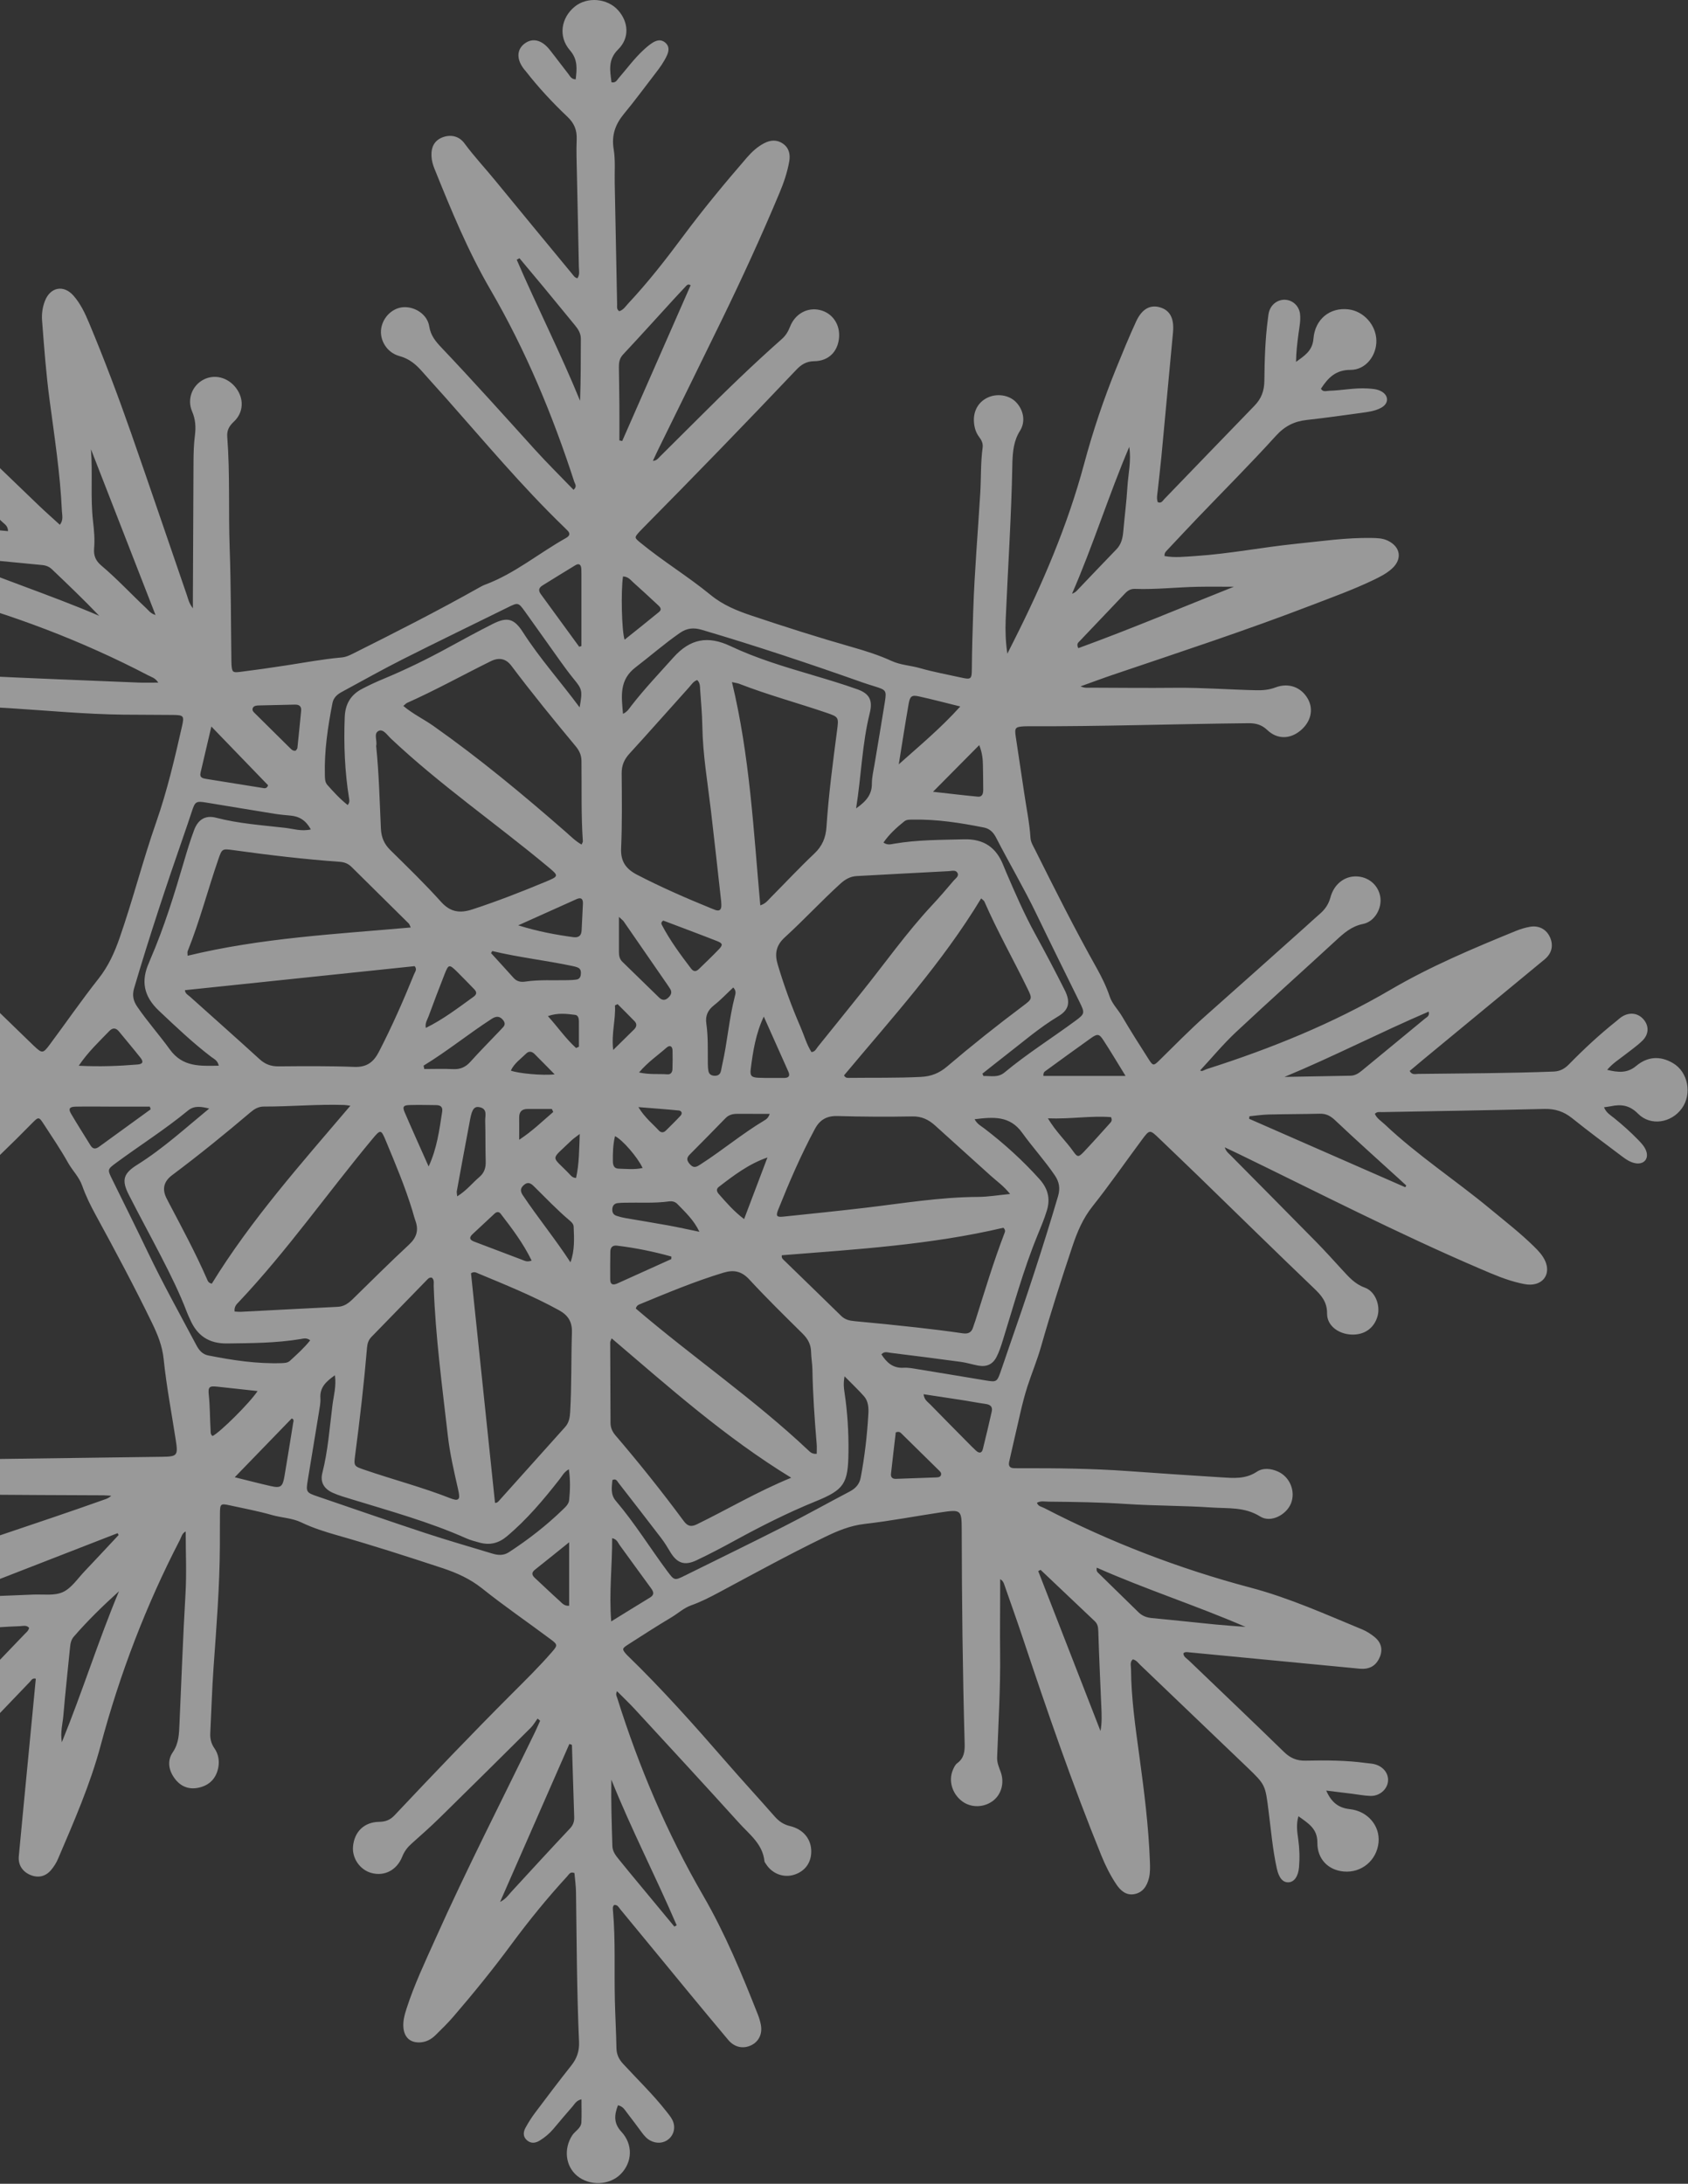 <svg width="184" height="238" viewBox="0 0 184 238" fill="none" xmlns="http://www.w3.org/2000/svg">
<rect x="0" y="0" width="184" height="238" fill="#333333" stroke="none"/>
<g opacity="0.5">
<path d="M-11.441 40.064C-11.229 39.545 -11.35 39.127 -11.408 38.714C-11.607 37.321 -11.595 35.919 -11.567 34.52C-11.56 34.228 -11.514 33.924 -11.427 33.646C-11.28 33.167 -10.974 32.816 -10.437 32.793C-9.953 32.772 -9.633 33.074 -9.462 33.485C-9.301 33.873 -9.177 34.288 -9.116 34.702C-8.778 37.01 -8.418 39.319 -8.161 41.636C-8.014 42.977 -7.467 43.963 -6.46 44.893C-2.846 48.236 0.671 51.687 4.229 55.089C4.96 55.79 5.722 56.458 6.525 57.194C6.937 56.668 6.768 56.152 6.747 55.685C6.563 51.61 5.934 47.582 5.399 43.545C5.018 40.683 4.808 37.807 4.586 34.929C4.53 34.204 4.635 33.478 4.897 32.8C5.479 31.286 6.939 31.003 8.009 32.221C8.771 33.087 9.266 34.134 9.708 35.195C11.364 39.15 12.878 43.162 14.294 47.211C16.352 53.101 18.357 59.012 20.387 64.911C20.523 65.306 20.593 65.731 21.027 66.299C21.027 65.729 21.027 65.374 21.027 65.021C21.048 60.138 21.069 55.255 21.093 50.374C21.097 49.398 21.123 48.423 21.247 47.451C21.359 46.566 21.319 45.713 20.941 44.842C20.357 43.496 20.964 41.998 22.2 41.365C23.396 40.753 24.833 41.122 25.716 42.269C26.616 43.438 26.569 44.952 25.487 45.959C24.969 46.442 24.719 46.912 24.772 47.61C25.081 51.636 24.892 55.673 25.034 59.703C25.181 63.82 25.167 67.937 25.223 72.053C25.223 72.182 25.223 72.308 25.233 72.434C25.298 73.242 25.354 73.329 26.153 73.228C27.838 73.018 29.517 72.78 31.193 72.52C33.204 72.212 35.206 71.834 37.234 71.654C37.718 71.612 38.127 71.411 38.545 71.201C43.138 68.904 47.718 66.577 52.194 64.058C52.416 63.934 52.64 63.808 52.879 63.719C56.096 62.521 58.724 60.301 61.677 58.645C62.128 58.393 62.198 58.129 61.811 57.769C61.687 57.654 61.57 57.528 61.448 57.409C56.892 53.007 52.834 48.15 48.641 43.419C47.767 42.435 46.877 41.466 46.008 40.477C45.328 39.704 44.603 39.092 43.54 38.805C42.148 38.428 41.346 37.034 41.557 35.772C41.762 34.543 42.79 33.562 43.954 33.482C45.232 33.396 46.585 34.27 46.788 35.564C46.947 36.583 47.5 37.232 48.148 37.912C51.596 41.545 54.939 45.276 58.299 48.991C59.659 50.493 61.105 51.916 62.519 53.383C62.941 53.014 62.675 52.743 62.596 52.503C60.233 45.213 57.306 38.176 53.439 31.536C51 27.345 49.161 22.859 47.351 18.369C47.176 17.936 47.054 17.483 47.033 17.009C46.986 15.988 47.384 15.303 48.222 14.974C49.11 14.626 50.035 14.82 50.619 15.612C51.678 17.051 52.902 18.35 54.028 19.731C56.794 23.116 59.586 26.48 62.367 29.854C62.523 30.043 62.647 30.272 62.946 30.324C63.222 29.919 63.107 29.485 63.1 29.083C63.037 25.688 62.953 22.294 62.885 18.899C62.86 17.668 62.808 16.434 62.862 15.205C62.904 14.198 62.605 13.439 61.86 12.733C60.227 11.187 58.694 9.535 57.308 7.757C57.257 7.689 57.196 7.628 57.142 7.563C56.294 6.495 56.304 5.427 57.164 4.764C58.028 4.098 59.044 4.325 59.907 5.409C60.593 6.271 61.245 7.163 61.93 8.03C62.128 8.28 62.261 8.635 62.755 8.652C62.881 7.521 63.009 6.497 62.124 5.479C60.836 3.998 61.145 1.953 62.645 0.727C64.002 -0.383 66.203 -0.199 67.38 1.122C68.523 2.404 68.64 4.145 67.385 5.381C66.236 6.514 66.502 7.703 66.654 8.967C67.123 9.063 67.245 8.738 67.427 8.528C68.317 7.502 69.119 6.399 70.119 5.472C70.427 5.184 70.752 4.902 71.105 4.675C71.553 4.385 72.058 4.248 72.52 4.647C72.983 5.044 72.925 5.544 72.698 6.044C72.38 6.745 71.932 7.364 71.462 7.969C70.32 9.446 69.217 10.958 68.025 12.394C67.074 13.542 66.642 14.731 66.892 16.256C67.091 17.46 66.983 18.712 67.007 19.943C67.093 24.357 67.177 28.77 67.268 33.183C67.273 33.422 67.186 33.702 67.502 33.917C67.951 33.786 68.201 33.373 68.507 33.045C70.656 30.749 72.584 28.27 74.46 25.749C76.665 22.784 79.02 19.941 81.438 17.147C81.971 16.532 82.569 15.992 83.291 15.612C83.976 15.252 84.688 15.196 85.345 15.656C86.008 16.121 86.165 16.826 86.032 17.584C85.826 18.759 85.445 19.885 84.985 20.985C83.02 25.688 80.894 30.314 78.663 34.896C76.378 39.59 74.062 44.269 71.763 48.958C71.576 49.337 71.404 49.722 71.168 50.227C71.584 50.206 71.742 49.954 71.925 49.771C73.343 48.367 74.759 46.961 76.17 45.55C79.111 42.608 82.097 39.713 85.216 36.956C85.644 36.578 85.91 36.141 86.118 35.608C86.665 34.197 88.01 33.473 89.356 33.784C90.739 34.104 91.601 35.363 91.457 36.844C91.309 38.335 90.316 39.347 88.76 39.365C87.894 39.375 87.342 39.73 86.793 40.309C81.275 46.134 75.684 51.888 70.044 57.596C69.925 57.717 69.803 57.837 69.691 57.963C69.142 58.582 69.135 58.593 69.799 59.14C72.261 61.163 74.999 62.822 77.46 64.839C78.81 65.946 80.324 66.558 81.941 67.1C85.564 68.313 89.202 69.476 92.877 70.521C94.347 70.939 95.805 71.401 97.199 72.039C98.178 72.486 99.255 72.523 100.274 72.815C101.739 73.235 103.248 73.509 104.739 73.838C105.846 74.084 105.928 74.03 105.935 72.927C105.949 70.806 106.019 68.687 106.087 66.565C106.227 62.28 106.596 58.009 106.853 53.734C106.954 52.082 106.886 50.421 107.112 48.776C107.176 48.325 106.986 47.956 106.72 47.606C106.379 47.155 106.22 46.624 106.171 46.066C106.061 44.844 106.608 43.835 107.643 43.339C108.664 42.849 109.979 43.047 110.724 43.8C111.561 44.648 111.834 45.921 111.178 46.961C110.5 48.033 110.404 49.176 110.355 50.362C110.351 50.489 110.351 50.617 110.348 50.746C110.239 56.346 109.867 61.937 109.624 67.532C109.573 68.747 109.617 69.965 109.806 71.243C110.045 70.768 110.285 70.292 110.524 69.817C113.645 63.626 116.369 57.276 118.173 50.561C119.121 47.031 120.28 43.571 121.654 40.185C122.357 38.456 123.063 36.725 123.845 35.031C124.476 33.667 125.366 33.195 126.418 33.489C127.546 33.805 128.006 34.709 127.862 36.237C127.434 40.755 127.023 45.276 126.595 49.795C126.479 51.019 126.327 52.241 126.198 53.463C126.154 53.881 126.049 54.302 126.198 54.722C126.584 54.909 126.738 54.573 126.92 54.386C130.198 51 133.457 47.596 136.742 44.22C137.497 43.445 137.81 42.596 137.822 41.494C137.845 39.248 137.908 36.996 138.205 34.763C138.244 34.468 138.265 34.167 138.359 33.889C138.637 33.062 139.417 32.576 140.233 32.683C140.994 32.784 141.613 33.394 141.709 34.218C141.793 34.94 141.639 35.655 141.543 36.37C141.41 37.372 141.284 38.377 141.275 39.44C142.162 38.784 143.067 38.258 143.172 36.919C143.34 34.774 144.973 33.482 146.973 33.714C148.639 33.905 149.996 35.41 150.031 37.106C150.066 38.737 148.882 40.316 147.218 40.312C145.576 40.309 144.768 41.185 143.989 42.361C144.2 42.762 144.576 42.599 144.875 42.59C146.274 42.552 147.655 42.251 149.064 42.337C149.578 42.37 150.09 42.393 150.548 42.639C151.391 43.089 151.414 43.954 150.578 44.426C149.903 44.807 149.127 44.895 148.372 45.001C146.396 45.269 144.422 45.552 142.44 45.769C141.074 45.919 140.034 46.444 139.069 47.51C136.305 50.559 133.389 53.472 130.541 56.446C129.425 57.61 128.327 58.792 127.221 59.965C127.079 60.114 126.911 60.257 126.939 60.6C128.042 60.808 129.165 60.67 130.284 60.6C133.974 60.364 137.602 59.64 141.272 59.266C144.013 58.988 146.749 58.582 149.517 58.631C150.113 58.64 150.707 58.654 151.263 58.918C152.676 59.586 152.884 60.941 151.718 61.983C151.143 62.498 150.461 62.85 149.772 63.182C147.55 64.252 145.232 65.086 142.936 65.969C135.801 68.712 128.539 71.093 121.303 73.544C120.18 73.925 119.07 74.343 117.783 74.803C118.271 75.02 118.635 74.948 118.977 74.948C122.032 74.96 125.091 74.99 128.147 74.96C131.079 74.932 133.999 75.161 136.927 75.226C137.656 75.242 138.34 75.184 139.041 74.918C140.469 74.376 141.838 74.897 142.553 76.147C143.223 77.319 142.896 78.698 141.716 79.653C140.588 80.567 139.219 80.59 138.135 79.558C137.515 78.969 136.873 78.81 136.072 78.819C128.049 78.901 120.03 79.181 112.005 79.151C111.876 79.151 111.75 79.151 111.622 79.158C110.689 79.216 110.582 79.319 110.713 80.228C111.01 82.287 111.344 84.338 111.638 86.396C111.872 88.034 112.224 89.653 112.327 91.309C112.358 91.798 112.617 92.188 112.825 92.604C114.986 96.933 117.159 101.258 119.528 105.479C120.089 106.479 120.596 107.51 120.962 108.601C121.24 109.426 121.874 110.026 122.301 110.755C123.247 112.365 124.25 113.942 125.257 115.514C125.663 116.15 125.766 116.157 126.31 115.626C128.009 113.965 129.665 112.257 131.448 110.68C135.072 107.475 138.674 104.244 142.284 101.022C142.821 100.54 143.349 100.047 143.894 99.576C144.45 99.092 144.826 98.54 145.027 97.795C145.41 96.377 146.513 95.524 147.751 95.515C149.12 95.506 150.237 96.424 150.457 97.739C150.662 98.97 149.861 100.44 148.578 100.697C147.312 100.952 146.485 101.699 145.609 102.508C141.99 105.846 138.315 109.124 134.721 112.491C133.34 113.785 132.123 115.257 130.826 116.654C131.006 116.836 131.275 116.598 131.532 116.516C138.508 114.292 145.263 111.563 151.599 107.851C155.933 105.314 160.554 103.372 165.192 101.475C165.699 101.267 166.236 101.099 166.776 101.005C167.76 100.832 168.58 101.295 168.96 102.155C169.351 103.036 169.161 103.902 168.376 104.552C164.026 108.15 159.669 111.739 155.314 115.332C154.76 115.787 154.216 116.252 153.662 116.715C153.898 117.182 154.276 117.044 154.578 117.04C159.501 116.984 164.426 116.972 169.346 116.785C170.042 116.759 170.542 116.484 171.012 116.007C172.645 114.337 174.355 112.748 176.184 111.292C176.383 111.133 176.568 110.951 176.78 110.816C177.633 110.269 178.572 110.397 179.18 111.129C179.757 111.825 179.743 112.722 179.025 113.423C178.42 114.012 177.712 114.493 177.044 115.019C176.448 115.486 175.794 115.883 175.187 116.596C176.397 116.893 177.385 116.977 178.346 116.175C179.584 115.14 180.962 115.04 182.366 115.867C184.002 116.827 184.465 119.21 183.338 120.785C182.198 122.381 179.932 122.764 178.554 121.376C177.626 120.441 176.712 120.325 175.582 120.565C175.378 120.61 175.168 120.626 174.846 120.673C175.075 121.269 175.558 121.54 175.953 121.857C176.881 122.605 177.764 123.397 178.593 124.252C178.918 124.589 179.24 124.93 179.418 125.374C179.768 126.25 179.236 126.927 178.299 126.78C177.691 126.684 177.203 126.324 176.729 125.969C174.932 124.617 173.124 123.275 171.369 121.867C170.458 121.135 169.505 120.827 168.327 120.857C162.43 121.005 156.531 121.091 150.632 121.203C150.391 121.208 150.122 121.124 149.865 121.39C150.078 121.899 150.564 122.18 150.95 122.544C154.538 125.937 158.683 128.635 162.472 131.78C164.073 133.107 165.72 134.383 167.206 135.843C167.692 136.319 168.164 136.812 168.442 137.448C169.028 138.794 168.283 139.976 166.813 140.006C166.44 140.013 166.056 139.927 165.685 139.843C164.187 139.504 162.785 138.894 161.379 138.291C152.398 134.446 143.711 129.978 134.929 125.717C134.511 125.514 134.088 125.317 133.504 125.042C133.649 125.507 133.922 125.691 134.135 125.906C137.237 129.046 140.354 132.177 143.447 135.326C144.429 136.324 145.366 137.366 146.314 138.399C147.027 139.174 147.683 139.938 148.765 140.329C149.924 140.747 150.482 142.272 150.16 143.434C149.791 144.761 148.707 145.518 147.281 145.445C145.873 145.373 144.646 144.464 144.658 143.163C144.669 141.889 144.048 141.186 143.221 140.396C139.018 136.375 134.871 132.298 130.698 128.247C129.266 126.857 127.82 125.483 126.383 124.1C125.336 123.093 125.32 123.079 124.479 124.212C122.68 126.63 120.965 129.114 119.091 131.471C118.033 132.803 117.418 134.273 116.89 135.852C115.68 139.476 114.514 143.113 113.47 146.789C113.051 148.258 112.456 149.674 111.988 151.122C111.407 152.931 111.049 154.814 110.605 156.667C110.397 157.533 110.217 158.407 110.012 159.274C109.895 159.762 110.061 160.01 110.57 160.012C110.783 160.012 110.995 160.019 111.208 160.017C115.114 160.003 119.019 160.045 122.916 160.323C126.301 160.566 129.686 160.793 133.074 161.005C134.417 161.089 135.751 161.23 137.001 160.398C137.684 159.945 138.557 160.033 139.335 160.393C140.611 160.98 141.237 162.531 140.73 163.83C140.24 165.087 138.525 166.005 137.371 165.278C135.681 164.213 133.866 164.416 132.09 164.295C129.002 164.085 125.894 164.117 122.806 163.912C119.965 163.722 117.124 163.683 114.28 163.657C113.872 163.652 113.444 163.547 113.033 163.779C113.159 164.173 113.54 164.206 113.818 164.351C121.009 168.07 128.513 170.963 136.345 173.037C140.539 174.147 144.499 175.937 148.501 177.589C148.966 177.78 149.405 178.068 149.8 178.381C150.543 178.972 150.744 179.717 150.431 180.53C150.111 181.362 149.513 181.846 148.606 181.874C148.27 181.885 147.929 181.836 147.592 181.803C141.595 181.229 135.6 180.652 129.602 180.077C129.401 180.058 129.184 180.002 128.995 180.184C129.006 180.572 129.348 180.733 129.579 180.955C133.037 184.28 136.52 187.577 139.952 190.927C140.644 191.602 141.345 191.906 142.314 191.885C144.52 191.838 146.73 191.843 148.924 192.144C149.258 192.191 149.606 192.198 149.926 192.296C150.858 192.579 151.405 193.359 151.293 194.189C151.176 195.053 150.358 195.756 149.386 195.728C148.711 195.709 148.038 195.572 147.366 195.49C146.443 195.375 145.52 195.263 144.564 195.146C145.13 196.436 145.912 197.037 147.139 197.17C149.078 197.378 150.452 198.983 150.265 200.817C150.066 202.761 148.405 204.141 146.471 203.966C144.784 203.814 143.583 202.616 143.599 200.814C143.613 199.303 142.627 198.723 141.534 197.941C141.27 198.878 141.405 199.667 141.513 200.448C141.653 201.464 141.686 202.48 141.599 203.497C141.513 204.508 141.076 205.099 140.476 205.141C139.868 205.183 139.417 204.711 139.181 203.646C138.723 201.571 138.546 199.452 138.277 197.35C137.917 194.53 137.957 194.527 135.896 192.555C132.03 188.859 128.17 185.159 124.303 181.462C124.063 181.233 123.873 180.932 123.488 180.843C123.138 181.133 123.282 181.539 123.285 181.892C123.308 185.084 123.766 188.233 124.196 191.387C124.717 195.212 125.205 199.043 125.345 202.908C125.366 203.501 125.385 204.097 125.24 204.683C125.021 205.571 124.551 206.281 123.607 206.438C122.759 206.581 122.149 206.053 121.705 205.394C121.039 204.405 120.509 203.345 120.058 202.237C116.89 194.445 114.152 186.5 111.493 178.526C110.834 176.554 110.133 174.594 109.449 172.631C109.383 172.442 109.295 172.262 109.024 172.101C109.024 172.505 109.024 172.907 109.024 173.311C109.019 175.603 108.991 177.897 109.017 180.189C109.059 183.969 108.832 187.74 108.692 191.516C108.671 192.107 108.881 192.581 109.073 193.095C109.519 194.301 109.15 195.602 108.197 196.294C107.19 197.025 105.82 197.027 104.865 196.303C103.79 195.488 103.367 194.072 103.867 192.899C103.982 192.63 104.122 192.322 104.344 192.161C105.096 191.609 105.176 190.869 105.152 190.018C104.933 182.252 104.846 174.486 104.832 166.718C104.828 164.549 104.755 164.496 102.575 164.821C99.807 165.236 97.05 165.764 94.272 166.082C92.667 166.264 91.277 166.848 89.859 167.538C85.962 169.432 82.167 171.514 78.35 173.558C77.375 174.079 76.392 174.584 75.35 174.953C74.532 175.243 73.906 175.839 73.179 176.271C71.574 177.227 70.007 178.241 68.434 179.25C67.789 179.663 67.794 179.745 68.282 180.306C68.31 180.339 68.341 180.367 68.371 180.397C72.156 184.063 75.653 187.995 79.109 191.969C80.864 193.988 82.674 195.955 84.438 197.964C84.903 198.494 85.41 198.847 86.118 199.015C87.504 199.347 88.34 200.335 88.422 201.562C88.508 202.882 87.835 203.896 86.606 204.305C85.443 204.69 84.183 204.228 83.504 203.162C83.436 203.055 83.338 202.945 83.326 202.828C83.137 200.964 81.686 199.92 80.574 198.686C76.817 194.53 73.013 190.415 69.217 186.294C68.598 185.621 67.932 184.993 67.259 184.315C67.077 184.666 67.219 184.855 67.278 185.046C69.637 192.565 72.7 199.775 76.656 206.604C79.043 210.725 80.864 215.127 82.609 219.552C82.749 219.905 82.859 220.276 82.933 220.65C83.13 221.638 82.728 222.484 81.903 222.893C81.02 223.33 80.062 223.131 79.387 222.328C77.941 220.606 76.504 218.874 75.072 217.141C72.588 214.127 70.114 211.106 67.626 208.097C67.451 207.884 67.317 207.571 66.955 207.609C66.759 207.777 66.796 208.001 66.815 208.202C67.102 211.464 66.946 214.737 67.023 218.003C67.065 219.741 67.163 221.479 67.196 223.22C67.21 223.902 67.455 224.419 67.915 224.919C69.495 226.636 71.182 228.257 72.626 230.098C72.859 230.397 73.114 230.694 73.284 231.028C73.663 231.776 73.492 232.601 72.906 233.115C72.364 233.591 71.574 233.657 70.883 233.287C70.497 233.082 70.224 232.762 69.969 232.418C69.436 231.703 68.911 230.981 68.362 230.281C68.109 229.958 67.913 229.552 67.359 229.444C66.965 230.481 66.862 231.386 67.731 232.325C69.018 233.715 68.936 235.633 67.675 236.927C66.453 238.177 64.275 238.269 62.899 237.124C61.64 236.075 61.425 234.189 62.369 232.731C62.687 232.238 63.339 231.96 63.374 231.301C63.416 230.5 63.383 229.696 63.383 228.795C62.82 228.909 62.635 229.318 62.381 229.605C61.677 230.4 61 231.217 60.315 232.028C59.899 232.519 59.409 232.925 58.869 233.266C58.407 233.561 57.911 233.654 57.453 233.266C56.981 232.867 57.03 232.353 57.292 231.876C57.598 231.32 57.939 230.778 58.32 230.271C59.619 228.54 60.923 226.811 62.269 225.115C62.883 224.342 63.163 223.531 63.119 222.538C62.876 217.108 62.864 211.674 62.787 206.242C62.778 205.527 62.675 204.814 62.617 204.134C62.149 203.943 62.019 204.284 61.839 204.48C59.652 206.856 57.621 209.358 55.703 211.956C53.71 214.655 51.594 217.258 49.404 219.8C48.797 220.505 48.127 221.159 47.458 221.814C47.026 222.236 46.508 222.526 45.886 222.582C44.793 222.68 44.089 222.108 43.977 221.015C43.902 220.279 44.099 219.582 44.321 218.893C45.155 216.3 46.325 213.844 47.435 211.365C50.848 203.728 54.678 196.291 58.322 188.764C58.519 188.359 58.694 187.943 58.878 187.532C58.785 187.455 58.691 187.378 58.596 187.301C58.346 187.64 58.136 188.018 57.841 188.313C54.559 191.576 51.274 194.833 47.968 198.074C46.968 199.055 45.921 199.987 44.874 200.917C44.421 201.319 44.08 201.756 43.851 202.335C43.26 203.824 41.905 204.513 40.487 204.125C39.234 203.784 38.361 202.52 38.482 201.226C38.634 199.623 39.695 198.579 41.33 198.553C42.024 198.541 42.529 198.35 43.005 197.843C47.197 193.394 51.421 188.974 55.741 184.649C57.241 183.147 58.759 181.663 60.152 180.058C60.79 179.325 60.811 179.245 60.037 178.668C57.554 176.815 54.993 175.061 52.573 173.129C51.246 172.07 49.804 171.421 48.22 170.897C44.43 169.647 40.634 168.423 36.795 167.332C35.45 166.949 34.111 166.528 32.842 165.919C31.833 165.433 30.702 165.419 29.644 165.115C28.137 164.683 26.588 164.398 25.055 164.061C24.041 163.839 23.987 163.881 23.976 164.961C23.964 166.15 23.973 167.339 23.966 168.526C23.943 172.942 23.588 177.341 23.277 181.743C23.109 184.112 23.043 186.49 22.922 188.862C22.889 189.476 23.011 190.016 23.373 190.537C23.798 191.149 23.931 191.869 23.798 192.607C23.597 193.705 22.959 194.464 21.882 194.773C20.812 195.079 19.852 194.836 19.132 193.943C18.394 193.03 18.179 191.927 18.826 190.981C19.511 189.978 19.515 188.943 19.565 187.845C19.78 183.14 19.943 178.434 20.219 173.731C20.35 171.493 20.242 169.241 20.242 166.907C19.84 167.101 19.777 167.5 19.621 167.804C15.915 174.956 13.058 182.427 10.976 190.214C9.834 194.485 8.053 198.541 6.317 202.602C6.138 203.025 5.876 203.431 5.582 203.786C4.972 204.525 4.145 204.7 3.29 204.333C2.444 203.971 1.965 203.235 2.049 202.312C2.402 198.511 2.776 194.712 3.14 190.911C3.395 188.257 3.649 185.602 3.904 182.953C3.528 182.846 3.413 183.131 3.255 183.296C-0.157 186.848 -3.547 190.418 -6.981 193.946C-7.626 194.607 -7.916 195.277 -7.892 196.198C-7.834 198.448 -7.906 200.698 -8.161 202.936C-8.194 203.23 -8.21 203.532 -8.292 203.814C-8.572 204.803 -9.357 205.359 -10.268 205.244C-11.165 205.132 -11.813 204.377 -11.761 203.335C-11.717 202.45 -11.537 201.569 -11.413 200.688C-11.32 200.025 -11.207 199.364 -11.383 198.557C-12.42 199.277 -13.224 199.922 -13.257 201.272C-13.291 202.658 -14.446 203.859 -15.747 204.155C-17.191 204.485 -18.679 203.87 -19.509 202.609C-20.282 201.431 -20.228 199.915 -19.389 198.786C-18.784 197.976 -17.922 197.525 -16.976 197.565C-15.425 197.632 -14.749 196.632 -13.943 195.499C-14.649 195.198 -15.275 195.333 -15.878 195.424C-17.06 195.604 -18.249 195.611 -19.436 195.562C-20.546 195.516 -21.174 195.081 -21.181 194.436C-21.188 193.843 -20.695 193.354 -19.635 193.182C-17.249 192.794 -14.855 192.45 -12.455 192.161C-11.182 192.006 -10.163 191.572 -9.252 190.6C-5.304 186.387 -1.285 182.243 2.705 178.072C2.878 177.892 3.1 177.741 3.173 177.411C2.897 177.077 2.493 177.217 2.149 177.229C-0.949 177.336 -4.026 177.673 -7.093 178.112C-11.084 178.682 -15.081 179.198 -19.121 179.287C-19.714 179.301 -20.315 179.329 -20.894 179.166C-21.628 178.958 -22.219 178.551 -22.438 177.787C-22.67 176.979 -22.223 176.407 -21.665 175.9C-21.186 175.467 -20.618 175.178 -20.048 174.893C-17.191 173.47 -14.177 172.437 -11.203 171.302C-3.743 168.456 3.888 166.106 11.401 163.421C11.64 163.337 11.878 163.253 12.128 163.015C11.836 162.998 11.544 162.968 11.252 162.965C6.624 162.942 1.995 162.935 -2.631 162.891C-4.03 162.877 -5.43 162.779 -6.827 162.697C-7.6 162.652 -8.329 162.732 -9.065 163.022C-10.077 163.419 -11.077 163.3 -11.939 162.578C-13.119 161.587 -13.242 159.896 -12.24 158.704C-11.198 157.466 -9.378 157.174 -8.289 158.293C-7.49 159.113 -6.705 159.281 -5.689 159.096C-5.36 159.036 -5.011 159.073 -4.673 159.068C2.755 158.968 10.184 158.87 17.611 158.769C19.338 158.746 19.422 158.65 19.158 156.935C18.705 154.001 18.144 151.076 17.84 148.125C17.691 146.674 17.186 145.447 16.574 144.184C14.644 140.209 12.563 136.319 10.448 132.443C9.878 131.399 9.35 130.336 8.955 129.21C8.628 128.275 7.902 127.581 7.423 126.729C6.617 125.285 5.68 123.916 4.78 122.526C4.24 121.694 4.205 121.691 3.486 122.423C1.255 124.696 -1.03 126.909 -3.413 129.023C-6.939 132.149 -10.448 135.291 -13.981 138.408C-14.539 138.901 -14.922 139.389 -15.076 140.174C-15.394 141.779 -16.955 142.712 -18.427 142.331C-19.681 142.006 -20.478 140.997 -20.469 139.744C-20.459 138.485 -19.674 137.357 -18.422 137.184C-17.483 137.055 -16.901 136.548 -16.273 135.971C-11.894 131.953 -7.495 127.96 -3.126 123.93C-2.17 123.049 -1.313 122.061 -0.407 121.119C-0.685 120.991 -0.911 121.166 -1.138 121.241C-8.544 123.652 -15.714 126.584 -22.459 130.53C-26.644 132.978 -31.132 134.812 -35.629 136.609C-35.982 136.749 -36.356 136.857 -36.73 136.915C-37.816 137.09 -38.611 136.663 -39.013 135.728C-39.403 134.822 -39.213 134.06 -38.368 133.355C-36.314 131.644 -34.244 129.948 -32.181 128.247C-29.527 126.06 -26.87 123.878 -24.223 121.684C-24.008 121.505 -23.709 121.376 -23.66 121.002C-24.041 120.748 -24.471 120.876 -24.873 120.878C-27.845 120.892 -30.817 120.89 -33.788 120.965C-35.611 121.009 -37.433 121.182 -39.258 121.138C-39.949 121.121 -40.454 121.409 -40.942 121.876C-42.655 123.523 -44.372 125.168 -46.208 126.68C-47.4 127.661 -48.484 127.724 -49.215 126.803C-49.907 125.937 -49.629 124.897 -48.472 123.979C-47.388 123.119 -46.204 122.381 -45.085 121.252C-46.442 121.086 -47.524 120.92 -48.561 121.855C-49.594 122.785 -50.877 122.874 -52.129 122.208C-53.411 121.528 -54.061 120.395 -53.995 118.972C-53.932 117.607 -53.252 116.54 -51.947 115.993C-50.631 115.442 -49.37 115.687 -48.426 116.692C-47.328 117.86 -46.183 117.453 -44.884 116.998C-45.522 116.46 -46.148 115.911 -46.797 115.39C-47.493 114.83 -48.138 114.215 -48.75 113.566C-49.042 113.255 -49.318 112.925 -49.461 112.519C-49.769 111.638 -49.183 110.961 -48.267 111.164C-47.634 111.304 -47.11 111.687 -46.603 112.073C-44.879 113.383 -43.136 114.671 -41.452 116.028C-40.508 116.787 -39.515 117.103 -38.293 117.07C-32.48 116.916 -26.665 116.834 -20.852 116.72C-20.574 116.715 -20.254 116.827 -20.013 116.542C-20.074 116.07 -20.48 115.858 -20.78 115.587C-22.541 113.991 -24.312 112.407 -26.233 110.998C-29.828 108.358 -33.305 105.571 -36.674 102.648C-37.253 102.145 -37.805 101.617 -38.216 100.963C-38.674 100.237 -38.893 99.47 -38.379 98.697C-37.865 97.924 -37.08 97.8 -36.232 97.973C-35.106 98.204 -34.017 98.561 -32.957 99.001C-28.917 100.676 -24.938 102.489 -20.999 104.386C-15.759 106.907 -10.553 109.498 -5.329 112.054C-4.916 112.257 -4.523 112.528 -3.979 112.598C-3.869 112.227 -4.173 112.068 -4.353 111.883C-5.874 110.341 -7.402 108.809 -8.932 107.276C-11.722 104.484 -14.474 101.653 -17.074 98.681C-17.455 98.244 -17.918 97.994 -18.441 97.8C-19.439 97.428 -20.048 96.709 -20.207 95.653C-20.455 94.013 -19.408 92.674 -17.794 92.529C-16.002 92.368 -14.541 93.482 -14.593 95.165C-14.621 96.055 -14.282 96.573 -13.707 97.127C-8.058 102.582 -2.425 108.054 3.215 113.521C3.367 113.668 3.519 113.818 3.673 113.963C4.596 114.83 4.677 114.844 5.427 113.837C7.201 111.454 8.89 109.003 10.731 106.673C11.806 105.314 12.474 103.839 13.039 102.216C14.492 98.043 15.576 93.756 17.032 89.592C18.226 86.172 19.041 82.674 19.838 79.16C20.1 78.013 20.03 77.929 18.826 77.918C17.044 77.899 15.261 77.906 13.476 77.887C9.315 77.84 5.173 77.441 1.023 77.179C-0.883 77.06 -2.79 76.978 -4.696 76.868C-5.392 76.829 -5.993 76.962 -6.617 77.345C-8.079 78.24 -9.703 77.852 -10.523 76.527C-11.168 75.488 -11.1 74.35 -10.343 73.453C-9.574 72.544 -8.236 72.081 -7.247 72.707C-5.694 73.693 -4 73.567 -2.334 73.649C3.472 73.929 9.28 74.151 15.091 74.39C15.759 74.418 16.427 74.394 17.254 74.394C16.922 73.878 16.495 73.784 16.149 73.602C8.932 69.834 1.367 66.983 -6.5 64.876C-10.647 63.764 -14.586 62.037 -18.525 60.341C-18.988 60.142 -19.445 59.888 -19.84 59.577C-20.541 59.023 -20.747 58.192 -20.466 57.407C-20.17 56.584 -19.548 56.077 -18.63 56.105C-17.359 56.143 -16.09 56.267 -14.824 56.386C-10.855 56.76 -6.888 57.152 -2.918 57.533C-1.666 57.654 -0.411 57.766 0.876 57.886C0.871 57.313 0.498 57.122 0.241 56.876C-3.28 53.496 -6.82 50.131 -10.329 46.739C-10.869 46.218 -11.448 46.054 -12.163 46.059C-14.497 46.071 -16.834 46.082 -19.156 45.788C-19.623 45.73 -20.088 45.69 -20.492 45.428C-21.067 45.057 -21.415 44.543 -21.336 43.832C-21.252 43.092 -20.859 42.578 -20.135 42.337C-19.721 42.199 -19.308 42.209 -18.878 42.269C-17.462 42.463 -16.041 42.632 -14.394 42.837C-15.161 41.653 -15.848 40.896 -17.156 40.783C-19.768 40.559 -20.775 38.155 -20.121 36.298C-19.609 34.847 -18.067 33.837 -16.539 33.971C-15.006 34.104 -13.806 35.26 -13.567 36.833C-13.368 38.144 -12.664 39.228 -11.455 40.085L-11.441 40.064ZM110.105 130.126C109.379 129.219 108.633 128.719 107.982 128.126C105.975 126.301 103.947 124.5 101.942 122.673C101.225 122.021 100.466 121.652 99.442 121.673C96.73 121.724 94.015 121.71 91.305 121.631C90.134 121.596 89.37 122.028 88.833 123.028C87.305 125.869 86.032 128.827 84.833 131.82C84.548 132.53 84.658 132.672 85.384 132.595C88.375 132.284 91.368 131.978 94.354 131.626C98.433 131.144 102.491 130.462 106.617 130.446C107.704 130.441 108.788 130.252 110.105 130.126ZM41.003 81.293C41.309 84.282 41.382 87.293 41.519 90.3C41.564 91.263 41.872 91.982 42.552 92.653C44.428 94.499 46.321 96.335 48.078 98.288C49.096 99.421 50.136 99.55 51.482 99.113C54.147 98.244 56.755 97.227 59.341 96.153C60.972 95.475 60.967 95.494 59.657 94.405C54.014 89.711 47.954 85.529 42.601 80.483C42.218 80.123 41.779 79.424 41.288 79.649C40.676 79.929 41.153 80.726 41.003 81.296V81.293ZM20.156 107.912C20.191 108.309 20.499 108.433 20.712 108.624C23.237 110.893 25.782 113.14 28.289 115.43C28.896 115.986 29.527 116.222 30.345 116.217C33.104 116.196 35.865 116.168 38.62 116.276C39.982 116.329 40.723 115.757 41.309 114.619C42.732 111.862 43.98 109.028 45.143 106.157C45.243 105.909 45.496 105.648 45.199 105.295C36.893 106.164 28.56 107.035 20.156 107.914V107.912ZM88.454 114.664C88.87 114.615 88.975 114.295 89.153 114.075C90.728 112.131 92.291 110.178 93.858 108.227C96.435 105.024 98.802 101.653 101.615 98.639C102.426 97.772 103.197 96.868 103.965 95.963C104.169 95.723 104.573 95.487 104.36 95.118C104.166 94.779 103.741 94.926 103.419 94.942C100.075 95.113 96.732 95.3 93.389 95.478C92.674 95.515 92.12 95.84 91.594 96.319C89.522 98.204 87.623 100.265 85.555 102.148C84.592 103.024 84.424 103.944 84.772 105.108C85.464 107.428 86.289 109.697 87.254 111.916C87.653 112.837 87.919 113.823 88.457 114.666L88.454 114.664ZM53.96 163.783C54.15 163.818 54.276 163.694 54.383 163.573C56.79 160.891 59.194 158.206 61.6 155.524C62.023 155.052 62.117 154.492 62.152 153.879C62.318 150.999 62.25 148.113 62.343 145.233C62.383 144.05 61.927 143.342 60.927 142.791C58.096 141.233 55.108 140.029 52.133 138.789C51.909 138.695 51.675 138.541 51.341 138.768C52.211 147.078 53.084 155.431 53.958 163.786L53.96 163.783ZM25.574 142.938C25.863 142.95 26.074 142.978 26.282 142.966C29.793 142.786 33.305 142.595 36.816 142.424C37.513 142.392 37.994 142.027 38.461 141.571C40.491 139.588 42.503 137.579 44.582 135.649C45.412 134.88 45.659 134.083 45.285 133.046C45.157 132.689 45.066 132.317 44.954 131.95C44.164 129.35 43.106 126.852 42.066 124.346C41.531 123.058 41.484 123.063 40.575 124.154C35.7 130.018 31.317 136.287 26.071 141.85C25.826 142.109 25.499 142.371 25.574 142.936V142.938ZM89.027 158.44C89.027 158.05 89.05 157.711 89.022 157.379C88.796 154.674 88.604 151.966 88.557 149.251C88.546 148.616 88.424 147.985 88.412 147.349C88.398 146.529 88.064 145.915 87.485 145.342C85.522 143.403 83.55 141.471 81.679 139.445C80.829 138.525 79.98 138.364 78.852 138.705C75.759 139.642 72.784 140.885 69.803 142.116C69.614 142.193 69.399 142.258 69.308 142.613C75.445 147.868 82.186 152.475 88.113 158.064C88.319 158.258 88.536 158.489 89.027 158.44ZM76.002 74.114C75.574 74.254 75.354 74.637 75.081 74.941C72.92 77.336 70.791 79.758 68.614 82.135C68.03 82.772 67.757 83.429 67.764 84.298C67.787 87.015 67.824 89.735 67.703 92.445C67.637 93.912 68.254 94.721 69.472 95.349C72.076 96.697 74.756 97.868 77.469 98.975C77.625 99.038 77.784 99.101 77.943 99.162C78.473 99.361 78.644 99.101 78.632 98.615C78.63 98.489 78.625 98.361 78.611 98.234C78.242 94.947 77.887 91.658 77.499 88.373C77.137 85.298 76.607 82.244 76.558 79.137C76.537 77.824 76.413 76.511 76.322 75.198C76.296 74.829 76.333 74.427 75.999 74.114H76.002ZM86.246 161.05C79.013 156.625 72.927 151.186 66.672 145.859C66.593 146.076 66.514 146.186 66.514 146.296C66.521 149.218 66.539 152.143 66.549 155.066C66.549 155.606 66.754 156.045 67.1 156.447C69.691 159.473 72.175 162.585 74.544 165.788C74.946 166.332 75.34 166.43 75.945 166.136C79.293 164.507 82.497 162.589 86.244 161.05H86.246ZM20.445 104.164C28.438 102.22 36.592 101.807 44.769 101.082C44.666 100.865 44.641 100.732 44.561 100.653C42.482 98.59 40.398 96.534 38.316 94.478C37.97 94.136 37.562 93.966 37.069 93.928C33.176 93.648 29.305 93.19 25.441 92.653C24.205 92.48 24.198 92.501 23.8 93.65C22.651 96.978 21.768 100.396 20.455 103.669C20.413 103.774 20.45 103.907 20.45 104.164H20.445ZM106.951 97.91C102.692 104.958 97.19 110.989 92.001 117.201C92.162 117.491 92.344 117.474 92.506 117.474C95.132 117.442 97.758 117.498 100.384 117.367C101.515 117.311 102.388 116.953 103.236 116.234C105.916 113.956 108.666 111.764 111.481 109.655C112.542 108.86 112.545 108.853 111.984 107.704C110.446 104.543 108.708 101.477 107.302 98.251C107.257 98.15 107.134 98.085 106.951 97.912V97.91ZM23.09 139.899C27.361 132.948 32.812 126.836 38.192 120.507C37.844 120.463 37.683 120.427 37.52 120.423C34.594 120.329 31.676 120.605 28.753 120.598C28.158 120.598 27.716 120.871 27.282 121.241C24.504 123.6 21.672 125.895 18.756 128.079C17.862 128.749 17.654 129.572 18.13 130.549C18.205 130.7 18.282 130.852 18.361 131.002C19.819 133.777 21.312 136.537 22.567 139.413C22.649 139.597 22.705 139.824 23.093 139.899H23.09ZM85.225 136.803C85.162 137.121 85.354 137.247 85.499 137.387C87.564 139.399 89.639 141.399 91.697 143.417C92.127 143.838 92.62 143.938 93.19 143.99C95.426 144.193 97.66 144.422 99.891 144.669C101.575 144.856 103.257 145.064 104.935 145.31C105.554 145.401 105.912 145.216 106.084 144.623C106.155 144.38 106.253 144.144 106.33 143.901C107.341 140.709 108.302 137.499 109.503 134.371C109.563 134.214 109.617 134.051 109.376 133.805C101.482 135.663 93.337 136.163 85.225 136.803ZM47.075 139.247C46.86 139.2 46.725 139.298 46.606 139.42C44.566 141.513 42.531 143.611 40.489 145.704C40.176 146.025 40.047 146.401 40.01 146.845C39.678 150.77 39.227 154.681 38.713 158.585C38.557 159.781 38.571 159.788 39.741 160.19C42.865 161.262 46.071 162.094 49.148 163.311C49.304 163.372 49.47 163.419 49.636 163.447C49.898 163.489 50.056 163.335 50.052 163.096C50.045 162.804 49.977 162.51 49.914 162.223C49.482 160.323 49.04 158.421 48.818 156.484C48.199 151.059 47.463 145.644 47.276 140.179C47.264 139.859 47.372 139.492 47.075 139.249V139.247ZM79.787 74.336C81.742 82.45 82.141 90.559 82.875 98.669C83.476 98.48 83.716 98.108 84.011 97.814C85.597 96.218 87.134 94.571 88.767 93.027C89.637 92.207 90.013 91.284 90.09 90.123C90.321 86.609 90.786 83.116 91.242 79.625C91.431 78.179 91.438 78.142 90.111 77.689C86.938 76.605 83.695 75.735 80.567 74.518C80.415 74.46 80.247 74.443 79.787 74.338V74.336ZM43.961 76.936C45.04 77.838 46.199 78.38 47.232 79.109C52.269 82.658 57.002 86.588 61.638 90.639C62.198 91.13 62.722 91.665 63.395 92.045C63.476 91.849 63.539 91.772 63.535 91.7C63.331 88.775 63.423 85.845 63.383 82.917C63.374 82.279 63.14 81.796 62.74 81.315C60.35 78.443 57.991 75.548 55.745 72.563C55.157 71.778 54.404 71.612 53.486 72.067C50.442 73.572 47.472 75.224 44.367 76.607C44.26 76.656 44.176 76.759 43.961 76.936ZM22.808 120.813C21.985 120.619 21.198 120.451 20.497 121.028C18.006 123.082 15.277 124.806 12.682 126.717C11.689 127.448 11.698 127.453 12.249 128.574C13.539 131.2 14.845 133.817 16.109 136.457C17.756 139.903 19.616 143.235 21.406 146.606C21.7 147.158 22.058 147.597 22.7 147.723C25.324 148.242 27.959 148.648 30.648 148.562C30.987 148.55 31.342 148.55 31.611 148.303C32.377 147.597 33.157 146.903 33.814 146.074C33.412 145.761 33.069 145.887 32.753 145.938C30.106 146.377 27.438 146.382 24.765 146.417C22.749 146.445 21.476 145.55 20.707 143.772C20.607 143.539 20.488 143.312 20.399 143.074C19.586 140.929 18.565 138.878 17.513 136.843C16.366 134.621 15.165 132.425 14.032 130.193C13.214 128.586 13.469 127.873 14.971 126.934C17.78 125.177 20.219 122.939 22.81 120.811L22.808 120.813ZM63.18 77.1C63.509 75.263 63.46 75.123 62.542 73.999C62.032 73.376 61.556 72.724 61.086 72.07C59.801 70.275 58.535 68.469 57.245 66.677C56.488 65.624 56.479 65.642 55.299 66.224C51.493 68.103 47.671 69.946 43.884 71.857C41.65 72.985 39.468 74.217 37.265 75.406C36.765 75.675 36.356 76.023 36.239 76.628C35.734 79.214 35.344 81.812 35.412 84.457C35.422 84.835 35.412 85.24 35.683 85.546C36.375 86.321 37.076 87.092 37.9 87.737C38.141 87.438 38.085 87.225 38.052 87.02C37.578 84.079 37.461 81.123 37.578 78.147C37.634 76.712 38.239 75.719 39.466 75.076C40.216 74.684 40.989 74.324 41.772 73.999C44.204 72.99 46.566 71.836 48.877 70.57C50.477 69.694 52.082 68.824 53.71 68C55.311 67.189 56.056 67.425 57.005 68.906C58.815 71.733 61.061 74.231 63.184 77.097L63.18 77.1ZM92.059 149.996C91.921 150.786 91.98 151.246 92.048 151.704C92.377 153.889 92.515 156.083 92.487 158.293C92.442 161.694 92.034 162.353 88.896 163.629C85.866 164.86 82.957 166.332 80.09 167.9C78.714 168.652 77.326 169.386 75.908 170.054C74.597 170.671 73.777 170.353 73.041 169.108C72.74 168.598 72.427 168.091 72.067 167.622C70.523 165.601 68.962 163.592 67.401 161.585C67.261 161.402 67.151 161.11 66.754 161.302C66.694 162.068 66.525 162.865 67.121 163.564C69.189 165.989 70.857 168.708 72.754 171.257C73.495 172.25 73.534 172.269 74.6 171.741C78.207 169.951 81.831 168.194 85.422 166.372C87.84 165.145 90.209 163.818 92.611 162.559C93.258 162.22 93.683 161.762 93.821 161.036C94.255 158.741 94.522 156.428 94.655 154.099C94.692 153.424 94.655 152.707 94.178 152.167C93.569 151.478 92.896 150.847 92.062 149.999L92.059 149.996ZM107.087 117.009L107.201 117.269C107.977 117.243 108.783 117.477 109.491 116.888C111.939 114.851 114.638 113.157 117.199 111.271C118.259 110.491 118.276 110.419 117.67 109.19C116.098 105.996 114.514 102.807 112.97 99.599C111.605 96.769 110.007 94.069 108.573 91.279C108.285 90.721 107.89 90.314 107.255 90.188C104.715 89.683 102.164 89.279 99.564 89.326C99.227 89.333 98.851 89.291 98.578 89.51C97.73 90.186 96.931 90.915 96.302 91.826C96.725 92.136 97.115 92.013 97.47 91.952C99.989 91.52 102.531 91.541 105.075 91.473C107.262 91.415 108.608 92.375 109.376 94.33C109.47 94.566 109.568 94.802 109.668 95.036C110.657 97.335 111.65 99.627 112.858 101.823C113.96 103.83 115.028 105.856 116.056 107.9C116.715 109.206 116.519 110.061 115.381 110.746C113.297 111.996 111.472 113.582 109.561 115.059C108.732 115.701 107.914 116.36 107.089 117.009H107.087ZM106.236 121.979C106.521 122.521 106.956 122.724 107.309 122.995C109.468 124.649 111.474 126.465 113.297 128.493C114.203 129.5 114.514 130.581 114.126 131.887C113.834 132.866 113.43 133.798 113.047 134.74C111.538 138.438 110.493 142.289 109.306 146.095C109.117 146.7 108.921 147.314 108.633 147.875C108.208 148.707 107.538 148.996 106.62 148.826C105.996 148.711 105.384 148.513 104.755 148.426C102.194 148.078 99.629 147.751 97.064 147.436C96.755 147.398 96.398 147.242 96.078 147.606C96.653 148.499 97.34 149.139 98.517 149.064C99.017 149.034 99.529 149.139 100.031 149.221C102.54 149.627 105.049 150.05 107.556 150.464C108.589 150.634 108.687 150.58 109.04 149.587C109.353 148.709 109.64 147.821 109.949 146.94C111.867 141.457 113.692 135.941 115.332 130.366C115.584 129.509 115.467 128.815 114.979 128.095C113.881 126.476 112.556 125.035 111.421 123.453C110.066 121.563 108.25 121.733 106.234 121.979H106.236ZM36.505 149.884C35.548 150.557 34.844 151.197 34.924 152.389C34.956 152.889 34.847 153.4 34.767 153.903C34.368 156.372 33.957 158.837 33.55 161.304C33.337 162.585 33.382 162.669 34.55 163.066C38.482 164.407 42.405 165.774 46.351 167.075C48.764 167.872 51.213 168.568 53.647 169.311C54.278 169.503 54.883 169.554 55.477 169.166C57.579 167.797 59.551 166.267 61.353 164.519C61.654 164.227 62 163.919 62.042 163.477C62.145 162.398 62.184 161.314 62.009 160.129C61.483 160.419 61.28 160.851 61.007 161.202C59.252 163.44 57.432 165.613 55.236 167.449C54.341 168.199 53.379 168.423 52.278 168.122C51.788 167.989 51.29 167.86 50.827 167.655C46.785 165.858 42.529 164.687 38.316 163.393C37.627 163.183 36.928 162.986 36.274 162.692C35.307 162.255 34.886 161.524 35.136 160.536C35.756 158.099 35.928 155.599 36.242 153.122C36.37 152.101 36.676 151.076 36.508 149.884H36.505ZM33.882 90.396C33.344 89.41 32.634 88.975 31.681 88.889C31.09 88.835 30.499 88.781 29.915 88.688C27.448 88.291 24.983 87.877 22.515 87.473C21.35 87.282 21.268 87.342 20.896 88.48C20.632 89.286 20.359 90.088 20.081 90.889C18.144 96.454 16.289 102.045 14.619 107.699C14.394 108.461 14.52 109.073 14.964 109.722C16.067 111.334 17.371 112.795 18.509 114.369C19.92 116.322 21.822 116.171 23.845 116.145C23.723 115.558 23.333 115.418 23.041 115.196C21.013 113.654 19.177 111.9 17.324 110.155C15.651 108.577 15.343 106.902 16.252 104.888C16.303 104.772 16.345 104.652 16.394 104.536C17.896 101.066 19.006 97.459 20.069 93.837C20.403 92.7 20.747 91.559 21.165 90.45C21.607 89.277 22.424 88.826 23.555 89.12C26.029 89.765 28.569 89.933 31.092 90.223C31.961 90.323 32.828 90.632 33.882 90.396ZM93.321 88.102C94.454 87.312 95.043 86.571 95.038 85.415C95.036 84.702 95.216 83.987 95.333 83.277C95.704 81.018 96.099 78.763 96.454 76.504C96.65 75.249 96.592 75.196 95.358 74.808C94.914 74.668 94.466 74.537 94.027 74.38C88.23 72.329 82.401 70.383 76.504 68.642C75.614 68.378 74.878 68.448 74.112 68.979C72.436 70.14 70.906 71.486 69.292 72.719C67.476 74.105 67.743 75.866 67.909 77.798C68.406 77.562 68.586 77.214 68.815 76.92C70.247 75.076 71.852 73.387 73.408 71.651C75.252 69.595 77.181 69.261 79.639 70.422C82.478 71.766 85.494 72.663 88.506 73.555C90.172 74.051 91.84 74.544 93.475 75.13C94.814 75.609 95.143 76.364 94.807 77.717C93.973 81.058 93.893 84.497 93.319 88.102H93.321ZM16.953 67.028C14.574 60.92 12.242 54.939 9.913 48.956C10.116 51.601 9.841 54.231 10.144 56.844C10.257 57.809 10.343 58.797 10.259 59.759C10.187 60.584 10.45 61.135 11.044 61.635C12.764 63.089 14.294 64.743 15.934 66.28C16.198 66.525 16.401 66.859 16.95 67.025L16.953 67.028ZM-5.117 174.068C-5.117 174.11 -5.119 174.15 -5.121 174.192C-4.535 174.147 -3.948 174.089 -3.36 174.065C-1.033 173.967 1.294 173.886 3.621 173.785C4.71 173.738 5.923 173.937 6.848 173.516C7.785 173.091 8.453 172.052 9.212 171.257C10.462 169.946 11.691 168.615 12.932 167.292C12.894 167.225 12.857 167.159 12.82 167.091C6.841 169.416 0.862 171.743 -5.117 174.068ZM153.181 129.387C153.218 129.327 153.255 129.266 153.293 129.205C153.05 128.981 152.809 128.757 152.566 128.535C150.216 126.392 147.842 124.275 145.534 122.091C145.024 121.61 144.553 121.362 143.87 121.378C142.004 121.423 140.137 121.418 138.272 121.465C137.579 121.481 136.887 121.589 136.195 121.656C136.184 121.748 136.172 121.839 136.158 121.93C141.831 124.416 147.506 126.904 153.178 129.39L153.181 129.387ZM-6.191 115.984C-11.745 113.545 -17.282 111.115 -22.964 108.62C-22.812 109.299 -22.42 109.514 -22.123 109.79C-19.859 111.89 -17.576 113.97 -15.317 116.075C-14.936 116.428 -14.518 116.519 -14.041 116.514C-11.712 116.484 -9.385 116.458 -7.058 116.416C-6.782 116.411 -6.455 116.484 -6.194 115.981L-6.191 115.984ZM134.49 63.946C133.182 63.946 131.873 63.925 130.567 63.951C128.285 63.995 126.009 64.261 123.724 64.18C123.236 64.161 122.925 64.367 122.624 64.684C120.988 66.404 119.348 68.119 117.715 69.843C117.554 70.014 117.299 70.168 117.54 70.64C123.233 68.567 128.831 66.201 134.49 63.948V63.946ZM113.435 171.091C113.346 171.136 113.259 171.18 113.171 171.224C115.432 177.035 117.696 182.843 119.958 188.654C120.138 187.71 120.084 186.827 120.047 185.944C119.93 183.236 119.804 180.53 119.722 177.822C119.708 177.369 119.668 177 119.329 176.68C117.36 174.82 115.397 172.956 113.435 171.094V171.091ZM62.341 190.161C62.248 190.128 62.154 190.095 62.063 190.065C59.577 195.733 57.091 201.398 54.51 207.284C55.189 206.929 55.425 206.515 55.736 206.179C57.86 203.875 59.974 201.56 62.124 199.282C62.486 198.899 62.607 198.511 62.591 198.032C62.509 195.408 62.425 192.787 62.343 190.163L62.341 190.161ZM75.284 31.09C75.055 30.947 74.922 31.024 74.803 31.151C74.397 31.583 73.988 32.015 73.588 32.452C71.7 34.515 69.829 36.592 67.918 38.634C67.521 39.059 67.457 39.515 67.462 40.029C67.479 41.428 67.507 42.828 67.516 44.227C67.525 45.484 67.516 46.741 67.516 47.998C67.619 48.019 67.722 48.042 67.824 48.064C70.303 42.421 72.782 36.777 75.282 31.09H75.284ZM-5.857 60.57C-0.348 62.974 5.332 64.766 10.817 67.117C9.133 65.357 7.395 63.694 5.652 62.035C5.369 61.766 5.018 61.621 4.624 61.584C1.131 61.248 -2.364 60.909 -5.857 60.57ZM135.768 177.304C130.422 174.988 124.892 173.217 119.554 170.853C119.481 171.227 119.626 171.339 119.743 171.453C121.194 172.874 122.652 174.29 124.102 175.713C124.516 176.119 125.002 176.294 125.577 176.348C127.892 176.563 130.205 176.82 132.52 177.047C133.6 177.152 134.684 177.22 135.768 177.306V177.304ZM73.509 209.968C73.593 209.922 73.677 209.875 73.761 209.826C71.476 204.501 68.803 199.35 66.64 193.953C66.598 196.389 66.68 198.791 66.752 201.195C66.771 201.791 67.119 202.221 67.462 202.648C68.205 203.571 68.962 204.482 69.719 205.394C70.981 206.919 72.245 208.443 73.509 209.968ZM12.971 173.421C11.229 174.998 9.565 176.614 8.044 178.371C7.747 178.715 7.675 179.117 7.633 179.544C7.39 182.028 7.112 184.511 6.904 186.997C6.831 187.869 6.563 188.731 6.74 189.88C9.009 184.306 10.726 178.778 12.971 173.418V173.421ZM-26.209 127.621C-20.829 125.572 -15.731 122.948 -10.175 120.801C-10.544 120.675 -10.654 120.605 -10.764 120.605C-12.88 120.621 -14.997 120.649 -17.114 120.666C-17.609 120.67 -18.018 120.867 -18.385 121.168C-20.994 123.318 -23.602 125.469 -26.209 127.621ZM140.006 117.369C142.408 117.322 144.807 117.273 147.209 117.236C147.714 117.227 148.087 116.979 148.454 116.678C150.746 114.787 153.043 112.907 155.33 111.012C155.526 110.851 155.865 110.729 155.734 110.25C150.426 112.526 145.321 115.166 140.006 117.371V117.369ZM123.091 48.708C120.848 53.974 119.154 59.444 116.857 64.703C117.091 64.631 117.252 64.511 117.388 64.369C118.822 62.871 120.243 61.362 121.689 59.876C122.233 59.318 122.378 58.647 122.444 57.914C122.581 56.313 122.794 54.718 122.89 53.115C122.976 51.654 123.336 50.211 123.093 48.711L123.091 48.708ZM56.621 28.142C56.523 28.198 56.423 28.251 56.325 28.307C58.551 33.466 61.107 38.477 63.231 43.683C63.313 41.407 63.308 39.167 63.315 36.928C63.315 36.337 63.032 35.884 62.675 35.452C61.542 34.083 60.423 32.702 59.29 31.333C58.407 30.265 57.512 29.204 56.624 28.142H56.621ZM63.135 70.486C63.217 70.46 63.299 70.434 63.378 70.408C63.378 67.951 63.378 65.49 63.378 63.033C63.378 62.694 63.383 62.353 63.367 62.014C63.346 61.584 63.159 61.336 62.719 61.6C61.519 62.322 60.334 63.068 59.142 63.801C58.745 64.047 58.647 64.339 58.946 64.745C60.348 66.654 61.738 68.572 63.135 70.486ZM66.726 167.638C66.743 170.626 66.376 173.568 66.624 176.71C68.135 175.78 69.486 174.937 70.848 174.112C71.357 173.804 71.261 173.495 70.96 173.084C69.806 171.524 68.679 169.939 67.532 168.374C67.343 168.117 67.257 167.75 66.726 167.638ZM25.588 160.998C26.889 161.318 28.197 161.662 29.517 161.961C30.602 162.206 30.814 162.04 31.01 160.874C31.333 158.954 31.646 157.031 31.952 155.108C31.982 154.924 32.092 154.678 31.795 154.592C29.737 156.716 27.688 158.832 25.588 160.998ZM104.673 76.995C102.975 76.576 101.582 76.207 100.178 75.899C99.4 75.728 99.197 75.859 99.052 76.679C98.664 78.882 98.328 81.093 97.97 83.3C100.22 81.289 102.517 79.392 104.676 76.995H104.673ZM100.676 151.952C100.751 152.58 101.117 152.772 101.372 153.034C102.732 154.431 104.108 155.816 105.479 157.204C105.778 157.505 106.073 157.809 106.386 158.096C106.706 158.391 107.014 158.417 107.136 157.926C107.475 156.569 107.795 155.206 108.103 153.842C108.227 153.302 107.942 153.078 107.426 153.006C106.587 152.889 105.753 152.725 104.916 152.594C103.543 152.379 102.166 152.176 100.676 151.95V151.952ZM23.039 79.179C22.607 81.027 22.226 82.623 21.859 84.221C21.733 84.77 22.118 84.833 22.527 84.898C24.536 85.214 26.543 85.55 28.553 85.863C28.774 85.898 29.071 86.02 29.223 85.583C27.23 83.52 25.214 81.434 23.036 79.177L23.039 79.179ZM122.691 117.259C121.824 115.855 121.07 114.584 120.264 113.348C119.818 112.664 119.617 112.645 118.93 113.133C117.273 114.309 115.636 115.507 113.991 116.701C113.86 116.794 113.706 116.886 113.738 117.259H122.691ZM16.422 120.897C16.394 120.801 16.364 120.705 16.336 120.607C15.074 120.607 13.812 120.607 12.551 120.607C11.114 120.607 9.68 120.577 8.243 120.607C7.57 120.621 7.432 120.843 7.74 121.371C8.423 122.537 9.156 123.675 9.862 124.827C10.126 125.257 10.432 125.247 10.806 124.974C12.675 123.612 14.551 122.257 16.422 120.899V120.897ZM83.903 121.395C82.635 121.395 81.497 121.399 80.359 121.392C79.875 121.39 79.448 121.493 79.093 121.855C77.796 123.184 76.497 124.514 75.181 125.829C74.784 126.226 74.876 126.521 75.217 126.899C75.663 127.392 75.992 127.135 76.413 126.866C78.756 125.357 80.901 123.558 83.296 122.124C83.504 121.997 83.737 121.871 83.901 121.397L83.903 121.395ZM49.837 130.385C50.862 129.752 51.484 128.932 52.25 128.282C52.781 127.834 52.965 127.282 52.944 126.595C52.9 125.112 52.932 123.626 52.888 122.145C52.872 121.607 53.164 120.874 52.306 120.673C51.724 120.535 51.461 120.855 51.253 121.951C50.755 124.574 50.274 127.201 49.792 129.827C49.771 129.941 49.809 130.07 49.837 130.385ZM67.467 99.926C67.467 101.407 67.467 102.589 67.467 103.772C67.467 104.162 67.539 104.526 67.838 104.816C69.175 106.115 70.507 107.414 71.841 108.715C72.17 109.035 72.495 109.059 72.841 108.736C73.154 108.444 73.298 108.131 73.027 107.734C72.932 107.594 72.843 107.451 72.747 107.311C71.161 105.012 69.574 102.713 67.983 100.417C67.915 100.318 67.808 100.246 67.469 99.926H67.467ZM76.24 134.249C75.642 132.978 74.712 132.121 73.838 131.219C73.586 130.957 73.256 130.887 72.904 130.936C71.305 131.156 69.696 131.037 68.093 131.077C67.841 131.084 67.586 131.091 67.334 131.119C67 131.156 66.796 131.357 66.752 131.689C66.705 132.058 66.81 132.373 67.191 132.502C67.509 132.609 67.841 132.693 68.172 132.752C69.71 133.02 71.254 133.263 72.791 133.544C73.946 133.754 75.09 134.011 76.24 134.247V134.249ZM62.184 137.572C62.656 136.282 62.586 134.983 62.53 133.686C62.519 133.425 62.332 133.217 62.135 133.053C60.738 131.878 59.484 130.551 58.184 129.273C57.843 128.936 57.516 128.775 57.089 129.161C56.694 129.516 56.708 129.838 56.993 130.266C58.64 132.731 60.526 135.027 62.184 137.574V137.572ZM53.657 103.65C53.612 103.725 53.57 103.8 53.526 103.874C54.348 104.776 55.175 105.676 55.991 106.585C56.343 106.977 56.783 107.052 57.266 106.979C58.785 106.753 60.315 106.86 61.841 106.825C62.18 106.818 62.521 106.807 62.853 106.755C63.133 106.711 63.282 106.498 63.31 106.218C63.341 105.914 63.329 105.606 63 105.456C62.808 105.37 62.598 105.323 62.392 105.279C59.493 104.666 56.542 104.342 53.657 103.648V103.65ZM46.171 116.138C46.197 116.262 46.222 116.386 46.248 116.507C47.295 116.507 48.344 116.467 49.388 116.519C50.175 116.558 50.753 116.301 51.278 115.715C52.295 114.582 53.369 113.5 54.421 112.397C54.566 112.243 54.713 112.091 54.853 111.935C55.098 111.661 55.035 111.404 54.816 111.145C54.437 110.697 54.042 110.75 53.587 111.045C51.068 112.675 48.739 114.575 46.171 116.138ZM79.927 107.62C79.23 108.271 78.572 108.975 77.824 109.563C77.149 110.094 76.873 110.706 76.992 111.542C77.195 112.974 77.146 114.418 77.156 115.86C77.156 116.154 77.17 116.456 77.226 116.743C77.291 117.075 77.539 117.227 77.873 117.241C78.202 117.255 78.462 117.14 78.562 116.806C78.635 116.563 78.663 116.308 78.721 116.061C79.291 113.582 79.464 111.028 80.109 108.561C80.179 108.295 80.277 107.984 79.927 107.617V107.62ZM46.722 127.128C47.636 125.168 47.891 123.154 48.201 121.149C48.281 120.638 48.012 120.446 47.559 120.441C46.584 120.43 45.608 120.404 44.636 120.434C43.972 120.453 43.851 120.619 44.108 121.217C44.958 123.196 45.849 125.159 46.722 127.128ZM83.256 110.79C82.371 112.671 82.078 114.584 81.833 116.505C81.74 117.243 81.906 117.423 82.648 117.458C83.576 117.5 84.508 117.472 85.438 117.481C85.94 117.486 86.165 117.299 85.933 116.785C85.041 114.787 84.148 112.79 83.256 110.79ZM67.911 62.825C67.67 64.418 67.768 68.789 68.084 69.717C69.35 68.701 70.6 67.715 71.826 66.705C72.231 66.374 71.901 66.11 71.656 65.881C70.791 65.077 69.925 64.273 69.044 63.488C68.74 63.217 68.486 62.843 67.911 62.825ZM73.175 137.219C73.179 137.128 73.182 137.037 73.186 136.945C71.24 136.401 69.261 135.997 67.25 135.756C66.764 135.698 66.535 135.957 66.528 136.415C66.511 137.431 66.507 138.445 66.516 139.462C66.523 140.027 66.85 140.076 67.287 139.88C69.249 138.994 71.212 138.109 73.175 137.221V137.219ZM83.656 126.147C81.611 126.852 79.976 128.102 78.345 129.359C78.032 129.602 78.142 129.892 78.354 130.133C79.181 131.074 80.001 132.023 81.111 132.862C81.987 130.551 82.821 128.35 83.656 126.147ZM28.078 151.604C26.504 151.431 25.081 151.274 23.66 151.122C22.828 151.034 22.667 151.146 22.758 152.008C22.894 153.274 22.875 154.545 22.952 155.814C22.966 156.057 22.915 156.335 23.174 156.503C23.985 156.104 27.202 152.926 28.078 151.604ZM97.643 156.106C97.473 157.571 97.286 159.101 97.12 160.636C97.08 160.994 97.288 161.188 97.655 161.173C99.129 161.122 100.606 161.071 102.08 161.015C102.293 161.008 102.524 160.973 102.58 160.725C102.634 160.489 102.437 160.339 102.293 160.195C100.942 158.861 99.587 157.531 98.232 156.202C98.111 156.083 97.97 155.991 97.646 156.106H97.643ZM57.951 137.385C57.033 135.488 55.809 133.885 54.58 132.284C54.388 132.037 54.145 132.051 53.923 132.254C53.117 132.999 52.313 133.749 51.512 134.502C51.124 134.864 51.169 135.123 51.687 135.317C53.43 135.969 55.161 136.644 56.904 137.296C57.171 137.394 57.437 137.572 57.951 137.385ZM72.296 100.33C72.03 100.501 72.076 100.674 72.156 100.821C73.044 102.515 74.177 104.045 75.333 105.564C75.604 105.921 75.887 105.902 76.184 105.61C76.91 104.9 77.651 104.201 78.352 103.468C78.817 102.982 78.789 102.809 78.167 102.564C76.203 101.793 74.221 101.059 72.299 100.328L72.296 100.33ZM46.421 112.026C48.325 111.087 49.958 109.83 51.629 108.624C52.007 108.351 51.972 108.094 51.678 107.795C51.056 107.162 50.447 106.517 49.813 105.895C48.975 105.071 48.891 105.082 48.475 106.138C47.872 107.671 47.285 109.213 46.718 110.76C46.58 111.138 46.309 111.498 46.419 112.026H46.421ZM8.581 116.15C10.871 116.266 12.936 116.185 14.999 116.014C15.569 115.967 15.67 115.724 15.31 115.273C14.549 114.311 13.752 113.376 12.976 112.423C12.63 111.998 12.275 111.991 11.908 112.374C10.796 113.528 9.616 114.624 8.581 116.15ZM56.488 100.849C58.647 101.519 60.554 101.87 62.479 102.134C63.063 102.213 63.369 101.991 63.399 101.4C63.448 100.431 63.5 99.459 63.542 98.489C63.563 97.984 63.362 97.76 62.848 97.991C60.811 98.907 58.773 99.823 56.486 100.849H56.488ZM114.227 121.883C115.119 123.371 116.187 124.343 117.005 125.504C117.456 126.145 117.575 126.133 118.166 125.509C119.124 124.497 120.049 123.455 120.981 122.423C121.117 122.273 121.28 122.112 121.105 121.752C118.944 121.575 116.738 121.976 114.227 121.883ZM101.701 86.291C103.517 86.492 105.047 86.681 106.584 86.824C107.108 86.873 107.178 86.445 107.176 86.043C107.173 85.156 107.159 84.27 107.143 83.382C107.131 82.716 107.073 82.06 106.741 81.207C105.038 82.927 103.458 84.518 101.701 86.291ZM32.235 81.81C32.291 81.723 32.408 81.625 32.419 81.516C32.564 80.17 32.69 78.822 32.826 77.474C32.877 76.967 32.604 76.782 32.146 76.791C30.833 76.819 29.52 76.847 28.207 76.882C27.952 76.889 27.658 76.91 27.55 77.174C27.438 77.455 27.686 77.642 27.861 77.815C29.123 79.069 30.389 80.322 31.655 81.569C31.805 81.716 31.964 81.864 32.235 81.808V81.81ZM62.039 168.084C60.631 169.215 59.488 170.147 58.329 171.059C57.918 171.383 57.953 171.65 58.311 171.979C59.213 172.809 60.093 173.664 61.005 174.481C61.269 174.72 61.519 175.051 62.039 175.002V168.082V168.084ZM70.049 127.294C69.486 126.091 67.831 124.198 67.039 123.822C66.82 124.733 66.792 125.654 66.806 126.579C66.813 127.002 66.936 127.352 67.422 127.366C68.285 127.39 69.156 127.49 70.049 127.294ZM62.792 114.217C62.897 114.171 63 114.124 63.105 114.077C63.105 113.152 63.11 112.225 63.103 111.299C63.1 110.991 63.03 110.645 62.682 110.603C61.752 110.491 60.811 110.358 59.724 110.741C60.827 111.965 61.68 113.208 62.794 114.217H62.792ZM62.792 128.383C63.142 126.82 63.126 125.289 63.194 123.586C62.785 123.904 62.505 124.082 62.269 124.31C59.906 126.595 60.072 125.838 62.145 128.032C62.285 128.182 62.42 128.352 62.792 128.383ZM69.586 120.659C70.308 121.834 71.126 122.455 71.805 123.196C72.046 123.458 72.322 123.474 72.579 123.219C73.121 122.684 73.665 122.152 74.184 121.593C74.418 121.341 74.298 121.058 73.997 121.028C72.623 120.888 71.245 120.794 69.584 120.659H69.586ZM67.324 109.433C67.226 109.482 67.13 109.528 67.032 109.577C67.133 111.101 66.624 112.603 66.841 114.432C67.747 113.542 68.436 112.872 69.119 112.192C69.397 111.916 69.46 111.596 69.17 111.297C68.563 110.668 67.939 110.054 67.322 109.435L67.324 109.433ZM60.308 121.187C60.257 121.077 60.208 120.969 60.156 120.86C59.276 120.86 58.392 120.86 57.512 120.86C56.883 120.86 56.587 121.166 56.593 121.794C56.603 122.537 56.593 123.282 56.593 124.219C58.07 123.247 59.15 122.173 60.306 121.187H60.308ZM60.458 117.086C59.626 116.241 58.949 115.547 58.262 114.862C57.984 114.584 57.652 114.526 57.36 114.816C56.769 115.4 56.054 115.881 55.68 116.678C56.46 116.986 59.159 117.241 60.458 117.086ZM69.658 116.883C70.829 117.14 71.801 117.012 72.756 117.086C73.121 117.117 73.291 116.855 73.301 116.519C73.32 115.841 73.331 115.164 73.31 114.486C73.294 113.995 73.002 113.869 72.647 114.185C71.703 115.021 70.637 115.729 69.656 116.883H69.658Z" fill="white"/>
</g>
</svg>
